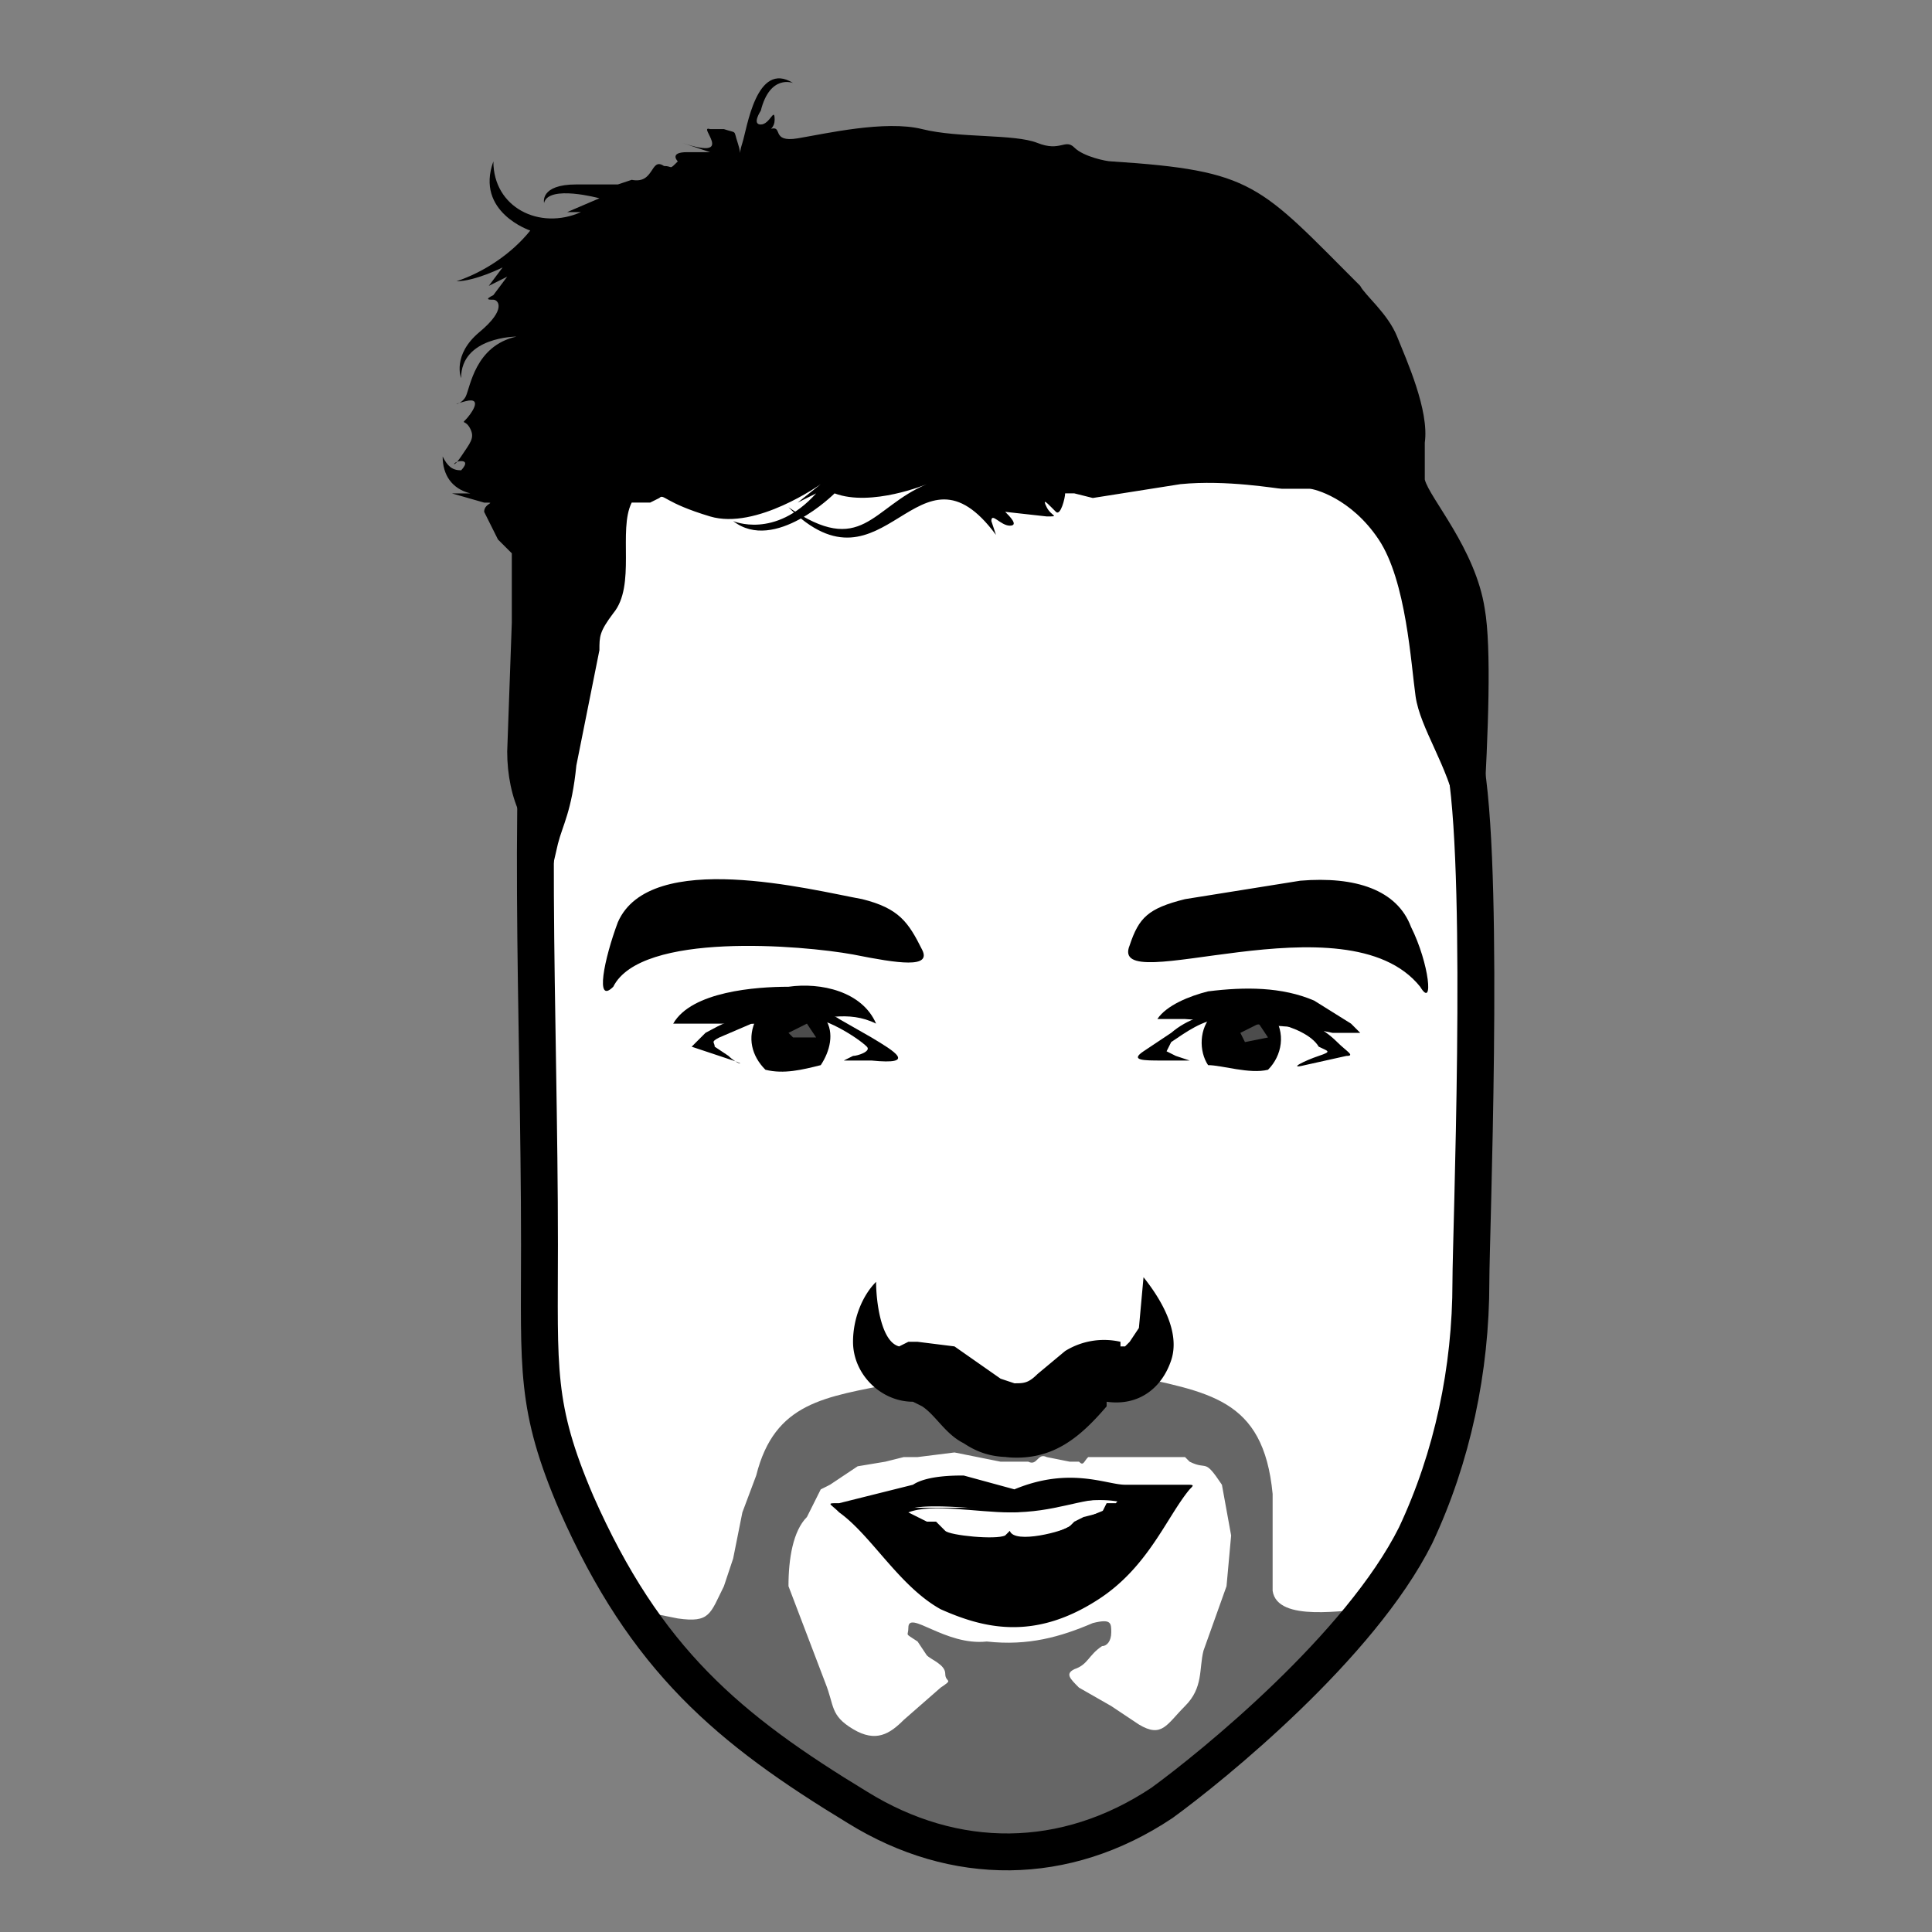<svg xmlns="http://www.w3.org/2000/svg" width="419" height="419"><rect width="100%" height="100%" fill="#808080" stroke="none"/><svg xmlns="http://www.w3.org/2000/svg" width="419" height="419"><g fill="none"><path fill="#FFF" stroke="#000" stroke-width="8" d="M119 128c-5 37-2 92-2 142 0 27-1 35 8 56 15 34 33 49 61 66 21 13 45 13 66-1 11-8 43-34 55-58 8-17 12-36 12-55 0-10 3-85-1-111s-17-82-43-96-132-39-156 57z"/><path fill="#000" d="m320 215-4-39c-2-10-8-18-9-25s-2-25-8-34-14-11-15-11h-6c-1 0-12-2-22-1l-19 3-4-1h-2c0 1-1 5-2 4l-1-1c-1-1-2-2-1 0s3 2 0 2l-9-1c1 1 3 3 1 3s-4-3-4-1l1 3c-17-23-24 15-45-6 16 11 18 0 30-5 0 0-12 5-20 2 0 0-13 13-22 6 0 0 9 4 18-6l-4 2 5-4s-14 10-24 7-10-5-11-4l-2 1h-4c-3 6 1 18-4 24-3 4-3 5-3 8l-5 25c-1 10-3 13-4 17l-3 13-2 18s-1-30-3-37c-2-4-3-9-3-14l1-28v-15l-3-3-3-6c0-2 3-2 0-2l-7-2h4c-4-1-6-4-6-8 1 2 2 3 4 3 0 0 2-2 0-2s-2 2 0-1 3-4 2-6-2-1-1-2 4-5 0-4-1 1 0-1 2-11 11-13c0 0-12 0-12 9 0 0-2-5 4-10s4-7 3-7-2 0 0-1l3-4-4 2 3-4s-6 3-10 3c6-2 12-6 16-11 0 0-12-4-8-15 0 10 10 15 19 11h-3l7-3s-11-3-12 1c0 0-1-4 7-4h9l3-1c5 1 4-5 7-3 2 0 1 1 3-1 0 0-2-2 2-2h5l-6-2c12 4 3-4 6-3h3c3 1 2 0 3 3s0 3 1 0 3-18 11-13c0 0-5-2-7 6 0 0-2 3 0 3s3-4 3-1-4 3-1 2 0 3 6 2 19-4 27-2 20 1 25 3 6-1 8 1 7 3 8 3c31 2 32 5 54 27 1 2 6 6 8 11s7 16 6 23v8c1 4 11 15 13 28 3 17-3 74-2 83z"/><path fill="#000" d="M133 214c6-12 41-9 52-7 10 2 17 3 15-1-3-6-5-9-13-11-11-2-46-11-53 5-3 8-5 18-1 14zm175 0c-16-20-68 3-63-9 2-6 4-8 12-10l25-4c12-1 21 2 24 10 4 8 5 18 2 13zm-130 17c2-3 3-7 1-10h-15c-2 4-1 8 2 11 4 1 8 0 12-1z"/><path fill="#000" d="M174 226c0 3-5 3-5 0s5-4 5 0z"/><path fill="#FFF" d="M172 225h5l-2-3-4 2 1 1z" opacity=".3"/><path fill="#000" d="M183 230h6c10 1 5-2 0-5l-7-4c-4-3-16-1-21 0-3 0-6 2-8 3l-3 3 9 3c3 1 1 1-1-1l-3-2c0-1-1-1 1-2l7-3 12-1c3-1 11 4 13 6 1 1-2 2-3 2l-2 1z"/><path fill="#000" d="M146 222c4-7 18-8 25-8 7-1 16 1 19 8-6-3-12-1-18 0h-26zm129 10c3-3 4-8 1-12h-13c-3 3-3 8-1 11 3 0 9 2 13 1z"/><path fill="#000" d="M272 226c0 3-5 3-5 0s5-4 5 0z"/><path fill="#FFF" d="m270 226 5-1-2-3-4 2 1 2z" opacity=".3"/><path fill="#000" d="M258 230h-6c-4 0-7 0-4-2l6-4c7-6 17-5 25-4 4 1 8 3 11 6 2 2 4 3 2 3l-9 2c-4 1 0-1 3-2s2-1 0-2c-3-5-16-7-21-6-4 0-8 3-11 5l-1 2 2 1 3 1z"/><path fill="#000" d="M295 224h-6l-5-1-27-2h-6c2-3 7-5 11-6 8-1 16-1 23 2l8 5 2 2z"/><path fill="#000" d="M297 349c-5 0-20 3-21-4v-21c-2-21-14-22-32-26-6-1-15 4-22 3-11 0-17-3-28-1-15 3-26 4-30 20l-3 8-2 10-2 6c-3 6-3 8-10 7l-10-2c15 22 29 29 49 43 45 26 77-4 111-43zm-50 25-6-4-7-4c-2-2-3-3-1-4 3-1 3-3 6-5 1 0 2-1 2-3s0-3-4-2c-7 3-14 5-23 4-9 1-17-7-17-3 0 2-1 1 2 3l2 3c1 1 4 2 4 4s2 1-1 3l-8 7c-3 3-6 5-11 2s-4-5-6-10l-8-21c0-6 1-12 4-15l3-6 2-1 6-4 6-1 4-1h3l8-1 10 2h6c2 1 2-2 4-1l5 1h2c1 1 1 0 2-1h21l1 1c4 2 3-1 7 5l2 11-1 11-5 14c-1 4 0 8-4 12s-5 7-10 4z" opacity=".6"/><path fill="#FFF" d="M190 278c-2 4-4 20 7 19 9-1 12 11 22 11 13 2 13-12 22-10 5 1 14-5 7-21"/><path fill="#000" d="M190 278c0 4 1 13 5 14l2-1h2l8 1 10 7 3 1c2 0 3 0 5-2l6-5a16 16 0 0 1 12-2v1h1l1-1 2-3 1-11c4 5 8 12 6 18s-7 10-14 9v1c-6 7-12 12-22 11h1c-4 0-7-1-10-3-4-2-6-6-9-8l-2-1c-7 0-13-6-13-13 0-5 2-10 5-13zm30 45-11-3c-2 0-8 0-11 2l-16 4c-3 0-2 0 0 2 7 5 13 16 22 21 9 4 20 7 34-2 11-7 15-18 20-24 1-1 1-1-1-1h-13c-4 0-12-4-24 1z"/><path fill="#FFF" d="M198 330c9 5 25 6 34 1a63 63 0 0 1 12-5c-7-2-17 1-24 2 0 0-31-4-22 2z"/><path fill="#000" d="m252 324-19 1-11 2h-25c-5 1-10 0-15-1l4 2c11 1 18 7 30 7 9 1 18-3 25-7l11-3 5-2-5 1zm-10 2h-2l-1 2-4 1-2 1-1 1c-1 1-12 4-13 1l-1 1c-2 1-12 0-13-1l-2-2h-2l-4-2c5-2 15 0 22 0 10 0 15-3 22-3 1 0 2 0 1 1z"/></g></svg><style>@media (prefers-color-scheme:light){:root{filter:none}}</style></svg>